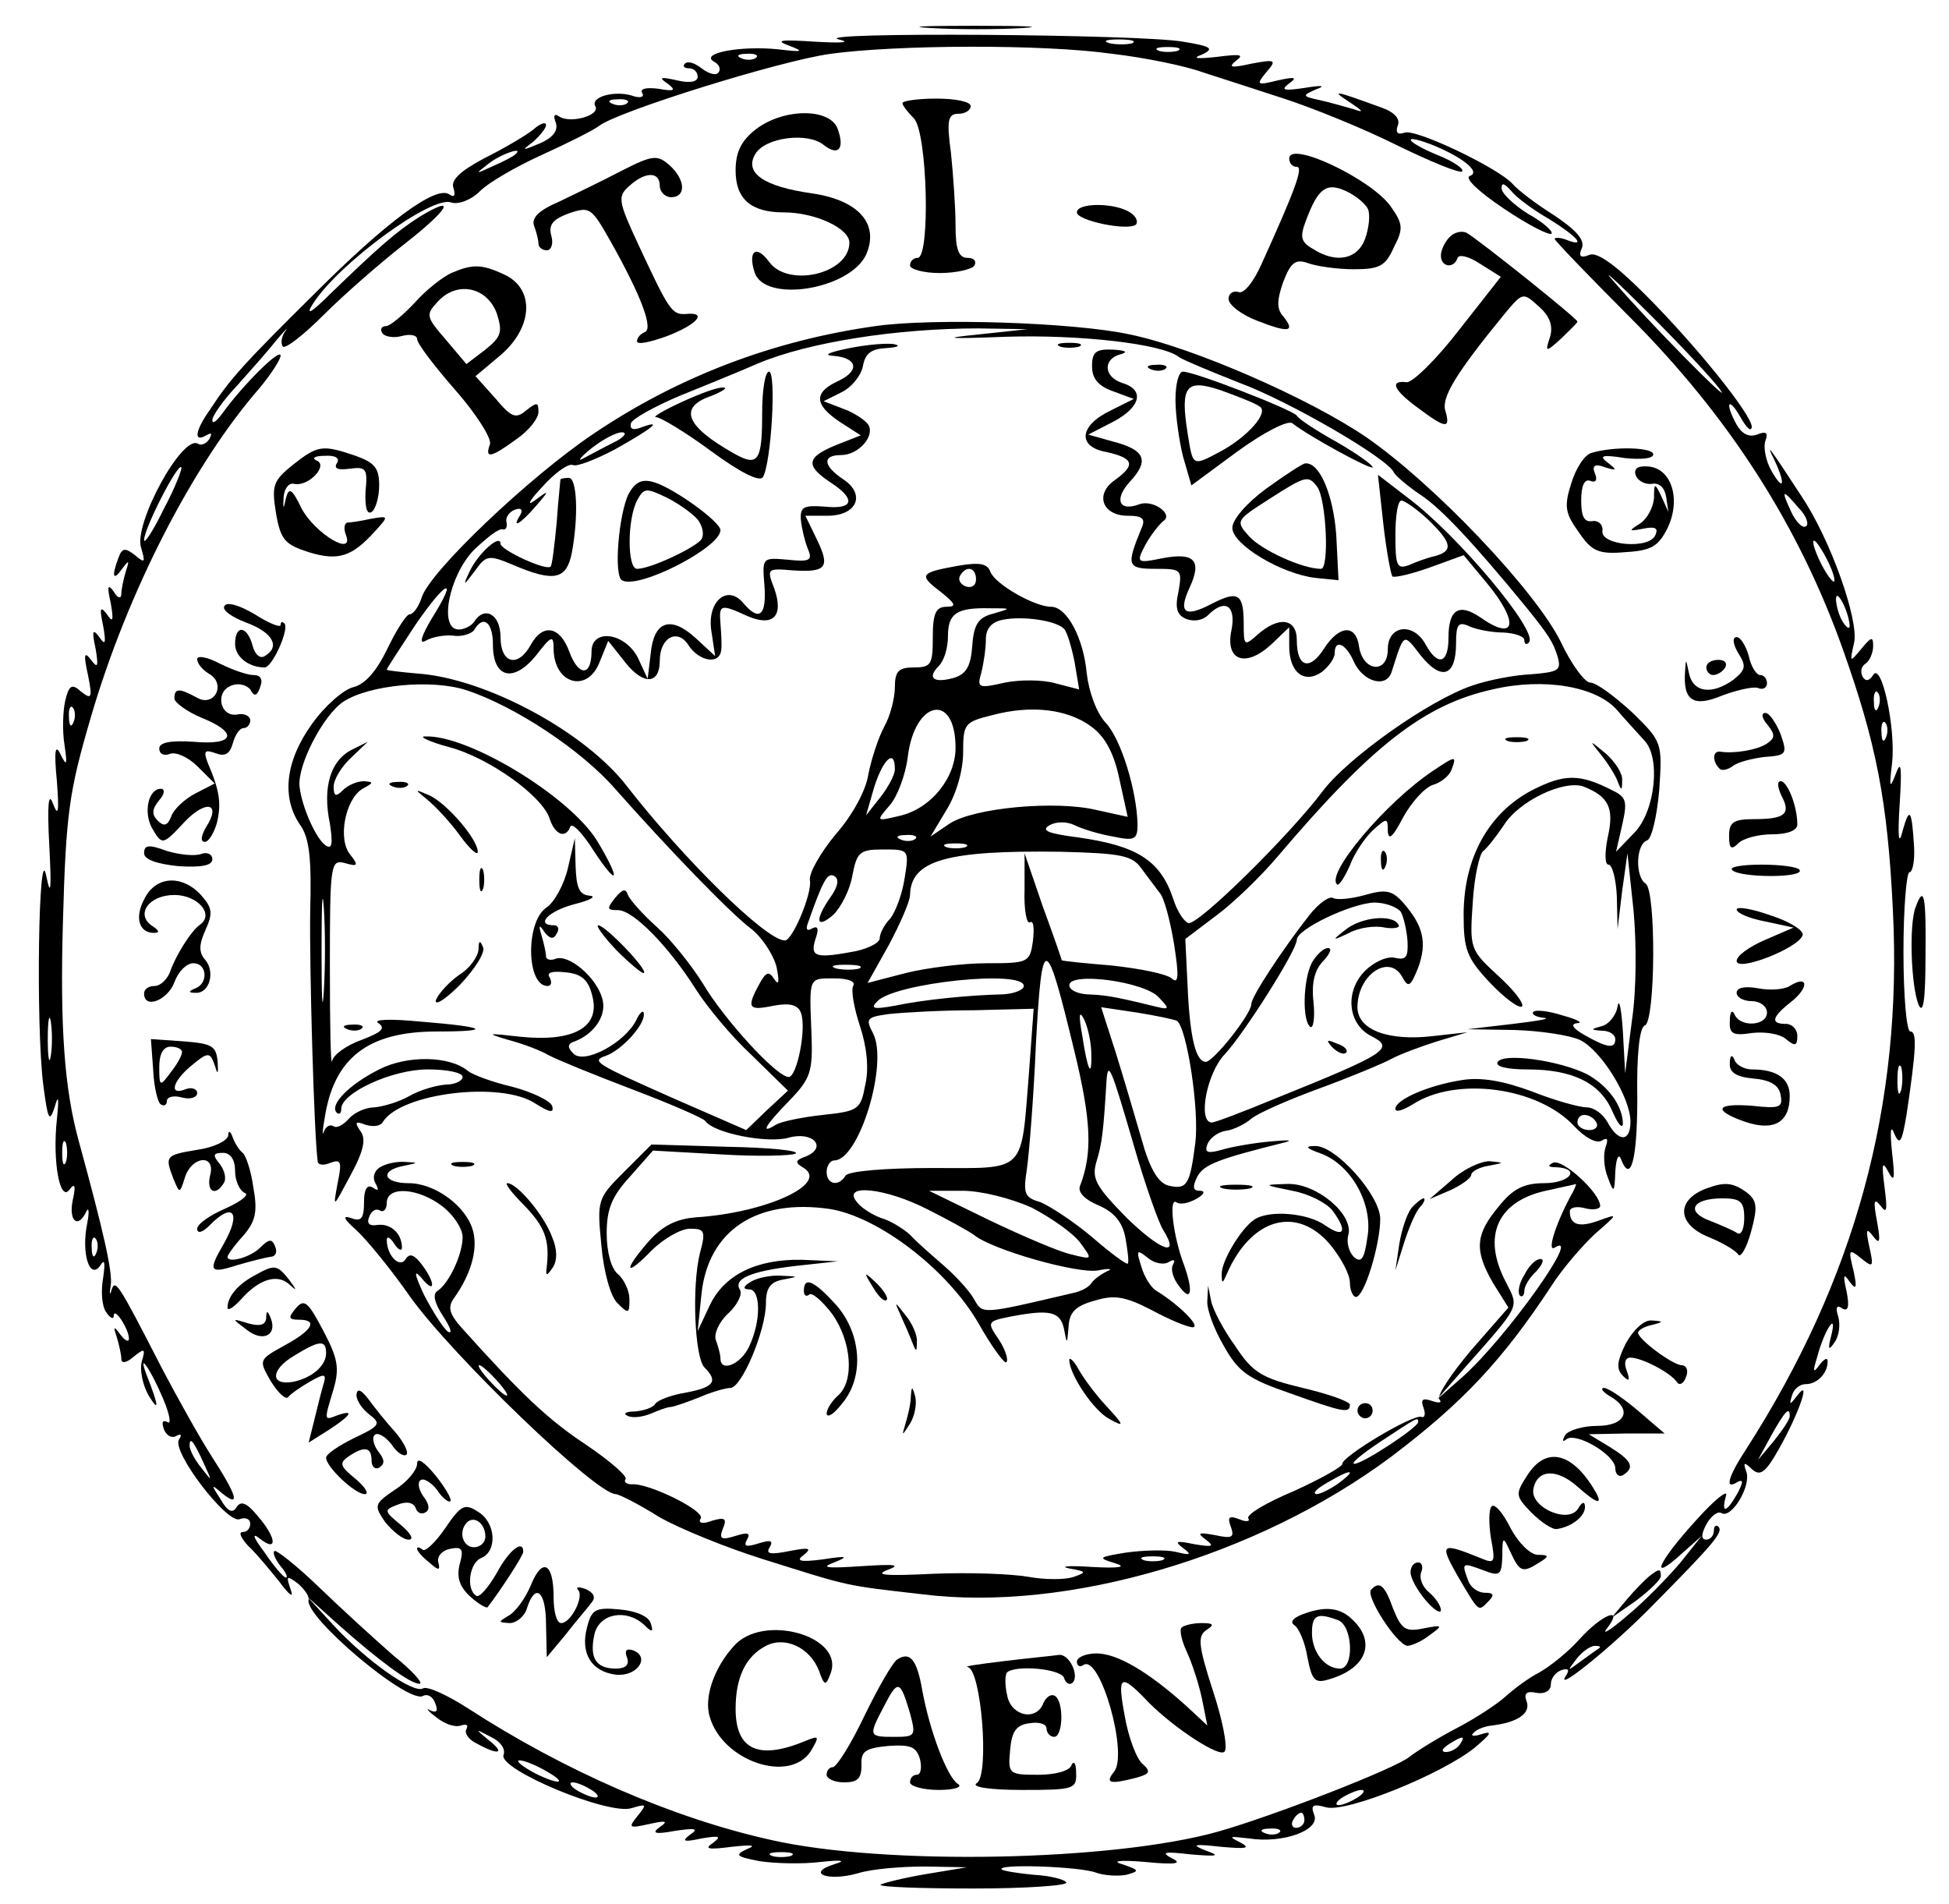 <?xml version="1.0" standalone="no"?>
<!DOCTYPE svg PUBLIC "-//W3C//DTD SVG 20010904//EN"
 "http://www.w3.org/TR/2001/REC-SVG-20010904/DTD/svg10.dtd">
<svg version="1.0" xmlns="http://www.w3.org/2000/svg"
 width="257pt" height="251pt" viewBox="0 0 257 251"
 preserveAspectRatio="xMidYMid meet">

<g transform="translate(0,251) scale(0.1,-0.1)"
fill="#000000" stroke="none">
<path d="M1228 2473 c34 -2 88 -2 120 0 31 2 3 3 -63 3 -66 0 -92 -1 -57 -3z"/>
<path d="M1106 2458 c17 -4 5 -5 -31 -3 -45 3 -54 2 -35 -5 21 -8 19 -9 -14
-5 -49 5 -103 -5 -85 -16 8 -4 10 -11 6 -15 -3 -4 -13 -1 -22 6 -9 7 -18 10
-22 6 -3 -3 -1 -6 5 -6 7 0 12 -5 12 -11 0 -7 -10 -9 -27 -5 -22 5 -25 4 -13
-4 12 -9 10 -11 -12 -7 -16 2 -25 0 -21 -6 3 -5 -3 -7 -14 -3 -23 7 -55 -2
-48 -14 7 -12 -32 -23 -47 -14 -7 5 -9 2 -5 -8 3 -10 -3 -19 -21 -27 -24 -10
-25 -10 -9 2 9 8 17 18 17 22 0 5 -8 2 -17 -6 -10 -8 -39 -25 -65 -38 -32 -17
-44 -29 -40 -39 3 -10 1 -13 -6 -8 -18 11 -82 -36 -177 -131 -94 -93 -112
-113 -138 -153 -20 -28 -22 -44 -5 -34 7 4 8 3 4 -5 -4 -6 -11 -9 -15 -6 -21
12 -85 -106 -75 -137 6 -20 5 -21 -8 -10 -13 10 -17 10 -22 -4 -9 -24 -7 -31
5 -14 9 12 10 12 5 -3 -3 -10 -6 -24 -6 -30 0 -7 -5 -6 -10 3 -8 11 -9 7 -4
-15 4 -23 3 -27 -5 -15 -9 12 -10 8 -5 -15 4 -23 3 -27 -5 -15 -9 12 -10 8 -5
-15 4 -24 3 -27 -6 -15 -9 12 -10 7 -4 -20 6 -30 5 -33 -9 -22 -12 11 -16 9
-21 -12 -3 -13 -4 -39 -1 -58 4 -27 3 -29 -5 -13 -7 15 -9 6 -5 -35 3 -40 2
-48 -5 -30 -6 17 -8 0 -5 -55 3 -58 2 -69 -4 -40 -10 52 -14 -195 -4 -275 6
-46 8 -51 15 -30 5 18 6 13 3 -16 -6 -55 4 -111 17 -92 7 9 8 4 4 -14 -6 -28
7 -39 18 -15 3 6 4 -1 1 -16 -8 -39 3 -75 17 -56 6 10 7 5 4 -16 -3 -16 -2
-37 4 -45 5 -8 10 -10 10 -5 0 13 20 -17 20 -30 0 -5 -5 -3 -11 5 -9 12 -10
12 -5 -3 3 -10 6 -23 6 -29 0 -6 7 -5 16 3 15 12 16 11 11 -6 -3 -11 1 -31 9
-45 14 -23 14 -15 -3 28 -12 32 6 6 22 -32 9 -21 11 -35 6 -31 -7 3 -8 0 -5
-9 3 -9 11 -13 17 -9 6 3 7 1 3 -5 -10 -16 64 -112 80 -105 8 3 14 0 14 -6 0
-6 -4 -11 -10 -11 -6 0 -2 -8 7 -18 10 -9 28 -31 41 -47 14 -19 20 -23 15 -10
-6 18 -5 18 10 7 9 -8 15 -17 14 -21 -7 -22 132 -139 151 -127 6 3 13 -1 16
-10 4 -10 2 -13 -7 -9 -6 4 -3 -1 8 -9 11 -9 25 -14 33 -11 7 2 10 1 7 -5 -3
-5 3 -14 14 -19 29 -16 38 -13 15 5 -18 15 -18 15 3 4 13 -6 20 -16 17 -24 -7
-19 139 -80 169 -70 20 6 20 5 8 -10 -13 -16 -12 -17 15 -11 22 5 26 4 14 -4
-11 -8 -7 -10 20 -5 27 4 32 3 20 -5 -12 -9 -8 -10 15 -5 24 4 27 3 15 -6 -12
-8 -6 -9 25 -5 27 3 33 2 20 -3 -17 -8 -14 -10 17 -16 20 -3 56 -4 80 -1 28 3
35 2 18 -3 -38 -12 -8 -23 31 -12 19 6 59 9 89 9 l55 -1 -54 -9 c-30 -5 -57
-12 -60 -14 -2 -3 53 -5 123 -5 70 0 125 4 122 8 -2 4 -22 9 -42 10 -21 2 -40
5 -43 7 -8 8 103 4 124 -4 11 -4 29 -5 40 -3 18 5 18 6 -5 14 -15 4 -4 6 30 3
41 -4 50 -2 35 5 -15 8 -9 9 25 5 36 -3 40 -2 20 5 -20 8 -16 9 20 5 34 -3 40
-2 25 6 -16 8 -14 8 12 5 45 -7 94 11 86 31 -5 13 -2 15 16 10 27 -7 153 44
196 79 20 17 24 22 10 18 -11 -4 -17 -3 -12 1 4 5 15 9 25 10 33 4 51 16 45
32 -4 10 0 14 13 11 11 -2 19 3 19 11 0 8 6 16 14 19 10 3 11 0 5 -9 -12 -20
64 42 114 93 81 82 95 98 88 105 -3 3 -6 1 -6 -5 0 -7 -5 -12 -10 -12 -7 0 -7
7 0 20 6 11 15 18 20 15 13 -8 39 35 33 54 -5 13 -3 14 7 4 11 -10 18 -5 36
27 26 46 43 95 24 70 -10 -13 -11 -13 -7 0 2 8 10 15 18 15 15 0 29 14 29 30
0 6 -5 3 -11 -5 -8 -11 -9 -9 -3 10 9 35 27 63 19 30 -5 -19 -4 -22 4 -10 6 8
8 23 5 34 -4 12 -2 16 5 11 8 -5 10 2 6 22 -5 22 -4 25 4 13 9 -12 10 -8 5 15
-7 28 -6 29 10 16 16 -13 17 -12 11 15 -5 23 -4 26 5 14 9 -12 10 -7 5 20 -5
27 -4 31 5 20 8 -11 9 -6 5 25 -4 31 -3 35 5 20 8 -15 9 -10 5 25 -3 29 -2 38
3 25 7 -16 10 -11 16 25 13 87 14 110 5 110 -5 0 -9 47 -9 105 0 58 4 105 8
105 4 0 7 15 6 33 -3 50 -6 54 -15 22 -5 -21 -7 -11 -4 35 3 48 2 59 -5 40 -8
-21 -9 -19 -5 14 5 46 -14 134 -25 116 -5 -8 -10 -9 -14 -2 -3 6 -2 13 4 17 5
3 10 14 10 23 0 13 -2 13 -16 -4 -15 -18 -15 -18 -9 9 6 30 -31 135 -69 192
-45 69 -48 72 -36 48 15 -32 12 -42 -4 -14 -8 14 -11 32 -8 40 4 10 1 13 -11
8 -11 -4 -20 1 -27 13 -16 29 -11 38 5 10 8 -14 14 -20 15 -13 0 16 -73 107
-141 175 -39 39 -63 56 -73 52 -12 -5 -15 -2 -10 9 4 11 -8 24 -38 44 -24 15
-47 33 -53 40 -18 21 -129 74 -143 68 -9 -3 -12 0 -9 9 4 9 -4 18 -21 24 -63
23 -68 24 -42 7 18 -12 19 -14 5 -9 -11 3 -31 9 -45 12 -23 5 -23 6 -5 14 14
5 9 6 -15 2 -27 -4 -32 -3 -20 6 11 8 8 9 -15 4 -28 -7 -29 -6 -15 11 14 16
12 17 -20 11 -27 -6 -31 -5 -20 4 11 8 6 9 -25 5 -27 -3 -34 -2 -20 3 17 8 12
11 -25 17 -56 10 -495 13 -454 3z m387 -5 c-7 -2 -21 -2 -30 0 -10 3 -4 5 12
5 17 0 24 -2 18 -5z m-26 -14 c43 -5 96 -16 118 -24 22 -7 71 -23 108 -35 37
-12 104 -39 148 -61 45 -22 84 -38 87 -35 3 3 -11 13 -31 21 -42 17 -51 30
-11 15 41 -16 68 -37 52 -42 -7 -3 12 -21 45 -43 31 -21 60 -36 63 -33 2 3
-11 15 -31 26 -19 12 -35 27 -35 34 0 8 4 6 13 -4 6 -8 29 -25 50 -37 37 -23
50 -38 22 -27 -8 3 -15 3 -15 1 0 -2 44 -48 98 -102 132 -132 224 -276 282
-439 44 -124 59 -199 66 -344 13 -257 -50 -487 -193 -710 -25 -38 -29 -55 -12
-44 8 4 8 0 0 -15 -14 -25 -22 -28 -15 -3 3 9 -15 -5 -40 -33 -50 -55 -62 -83
-19 -44 l27 24 -28 -35 c-16 -19 -47 -51 -70 -70 -22 -19 -35 -27 -27 -17 23
30 -6 19 -36 -14 -15 -17 -39 -36 -53 -44 -14 -7 -34 -22 -45 -32 -11 -10 -40
-29 -65 -42 -25 -13 -52 -30 -61 -37 -17 -15 -179 -78 -253 -99 -139 -39 -439
-45 -589 -11 -131 29 -274 92 -399 173 -28 18 -54 30 -60 27 -12 -8 -75 36
-119 84 l-34 37 40 -36 c55 -49 96 -79 108 -79 6 0 -9 17 -34 37 -24 21 -68
61 -98 90 -30 29 -57 50 -59 48 -3 -2 1 -11 8 -20 7 -8 10 -15 7 -15 -3 0 -16
15 -28 33 -16 21 -17 27 -6 18 23 -18 22 1 -3 30 -14 17 -22 21 -28 12 -5 -9
-12 -6 -21 10 -13 20 -13 21 2 8 25 -20 19 -2 -14 49 -16 25 -45 77 -65 115
-59 115 -62 119 -67 104 -2 -8 -3 -5 -1 6 3 17 -10 73 -42 190 -19 69 -25 149
-21 290 4 143 8 171 37 270 48 164 134 332 222 433 15 18 28 38 28 43 0 11
-50 -39 -76 -75 -8 -11 -14 -16 -14 -10 0 6 15 27 33 46 17 19 41 46 52 60 11
13 16 18 11 11 -5 -7 -6 -16 -3 -20 4 -3 28 16 54 42 26 26 74 68 106 93 59
46 71 67 20 36 -30 -19 -55 -41 -117 -101 -26 -26 -34 -30 -23 -13 34 53 157
143 182 133 9 -3 26 3 38 15 12 12 49 33 82 48 33 15 67 32 75 38 24 19 239
86 305 95 87 12 281 13 372 0z m86 4 c-7 -2 -19 -2 -25 0 -7 3 -2 5 12 5 14 0
19 -2 13 -5z m-556 -9 c-3 -3 -12 -4 -19 -1 -8 3 -5 6 6 6 11 1 17 -2 13 -5z
m-170 -60 c-3 -3 -12 -4 -19 -1 -8 3 -5 6 6 6 11 1 17 -2 13 -5z m-148 -68
c-2 -2 -15 -9 -29 -15 -24 -11 -24 -11 -6 3 16 13 49 24 35 12z m1590 -311
c16 -22 -95 90 -142 145 -17 19 5 -1 49 -45 44 -44 86 -89 93 -100z m-2053
-156 c-14 -29 -26 -47 -26 -41 0 15 44 101 49 96 2 -1 -8 -27 -23 -55z m2156
1 c10 -10 14 -22 9 -24 -4 -3 -13 6 -19 19 -14 30 -12 31 10 5z m47 -95 c0 -5
-6 1 -14 15 -8 14 -14 30 -14 35 0 6 6 -1 14 -15 8 -14 14 -29 14 -35z m20
-60 c0 -5 -4 -3 -9 5 -5 8 -9 22 -9 30 0 16 17 -16 18 -35z m38 -107 c-3 -8
-6 -5 -6 6 -1 11 2 17 5 13 3 -3 4 -12 1 -19z m-2380 -20 c-3 -8 -6 -5 -6 6
-1 11 2 17 5 13 3 -3 4 -12 1 -19z m2390 -20 c-3 -8 -6 -5 -6 6 -1 11 2 17 5
13 3 -3 4 -12 1 -19z m-2420 -420 c-2 -13 -4 -3 -4 22 0 25 2 35 4 23 2 -13 2
-33 0 -45z m2440 -45 c-3 -10 -5 -4 -5 12 0 17 2 24 5 18 2 -7 2 -21 0 -30z
m-2420 -95 c-3 -7 -5 -2 -5 12 0 14 2 19 5 13 2 -7 2 -19 0 -25z m40 -120 c-3
-8 -6 -5 -6 6 -1 11 2 17 5 13 3 -3 4 -12 1 -19z m2233 -215 c0 -5 -10 -19
-21 -33 l-21 -25 18 33 c18 32 24 38 24 25z m-2091 -63 c11 -24 11 -24 -3 -6
-9 11 -16 24 -16 30 0 12 5 7 19 -24z m1840 -243 c-2 -1 -13 -9 -24 -17 -19
-14 -19 -14 -6 3 7 9 18 17 24 17 6 0 8 -1 6 -3z m-184 -127 c-3 -5 -12 -10
-18 -10 -7 0 -6 4 3 10 19 12 23 12 15 0z m-1205 -35 c14 -8 21 -14 15 -14 -5
0 -21 6 -35 14 -14 8 -20 14 -15 14 6 0 21 -6 35 -14z m60 -25 c8 -5 11 -10 5
-10 -5 0 -17 5 -25 10 -8 5 -10 10 -5 10 6 0 17 -5 25 -10z m1010 -10 c-8 -5
-19 -10 -25 -10 -5 0 -3 5 5 10 8 5 20 10 25 10 6 0 3 -5 -5 -10z m-70 -30 c0
-5 -5 -10 -11 -10 -5 0 -7 5 -4 10 3 6 8 10 11 10 2 0 4 -4 4 -10z m-33 -16
c-3 -3 -12 -4 -19 -1 -8 3 -5 6 6 6 11 1 17 -2 13 -5z m-644 -31 c-7 -2 -19
-2 -25 0 -7 3 -2 5 12 5 14 0 19 -2 13 -5z"/>
<path d="M1190 2374 c0 -3 7 -12 15 -20 18 -18 22 -184 5 -184 -5 0 -10 -4
-10 -10 0 -5 18 -10 39 -10 22 0 43 5 46 10 3 6 -1 10 -9 10 -12 0 -16 11 -16
43 0 23 -3 66 -6 95 -6 44 -4 52 10 52 9 0 16 5 16 10 0 6 -20 10 -45 10 -25
0 -45 -3 -45 -6z"/>
<path d="M996 2339 c-19 -15 -26 -30 -26 -54 0 -37 20 -55 63 -55 42 0 87 -21
87 -40 0 -41 -81 -60 -106 -25 -17 23 -28 14 -19 -14 13 -41 125 -23 147 23
18 41 -10 72 -71 81 -64 9 -90 27 -75 52 13 22 69 29 90 12 19 -15 28 -6 19
20 -9 29 -72 29 -109 0z"/>
<path d="M820 2285 c-25 -13 -62 -31 -83 -41 -26 -11 -36 -21 -33 -31 3 -8 6
-19 6 -24 0 -5 5 -9 11 -9 6 0 9 9 6 19 -4 15 2 22 24 30 27 9 29 7 54 -37 41
-73 57 -116 45 -120 -5 -2 -10 -7 -10 -12 0 -5 18 -1 40 7 41 16 53 32 24 29
-18 -1 -22 5 -62 91 -27 58 -28 64 -12 78 21 19 40 19 40 0 0 -8 7 -15 15 -15
20 0 19 23 -2 42 -16 14 -22 14 -63 -7z"/>
<path d="M1700 2301 c0 -6 4 -11 10 -11 9 0 -2 -30 -46 -127 -11 -25 -24 -41
-31 -38 -7 2 -13 -2 -13 -9 0 -8 17 -21 38 -29 41 -16 51 -15 34 6 -9 10 -8
22 0 45 10 26 16 31 33 25 11 -4 38 -8 60 -8 34 0 42 4 53 29 13 25 12 31 -5
55 -27 36 -133 86 -133 62z m104 -67 c3 -8 1 -25 -4 -39 -10 -27 -38 -33 -69
-13 -16 9 -17 16 -9 37 16 43 27 51 53 39 13 -6 26 -17 29 -24z"/>
<path d="M1420 2230 c0 -11 68 -25 78 -16 3 4 0 11 -8 16 -20 13 -70 13 -70 0z"/>
<path d="M1912 2198 c-7 -7 -12 -18 -12 -25 0 -15 17 -18 22 -3 2 5 15 2 30
-8 l27 -17 -55 -70 c-30 -39 -61 -69 -69 -69 -23 3 -18 -10 15 -34 36 -27 43
-28 36 -4 -6 18 15 51 77 127 25 30 25 30 46 11 15 -13 19 -26 15 -40 -7 -21
-6 -21 15 -2 11 11 21 20 21 22 0 4 -129 107 -146 117 -6 3 -16 1 -22 -5z"/>
<path d="M595 2150 c-11 -5 -33 -22 -48 -39 -16 -17 -33 -31 -38 -31 -6 0 -8
-4 -5 -9 3 -5 15 -7 26 -4 11 3 20 1 20 -4 0 -6 23 -36 51 -68 28 -32 48 -64
45 -71 -7 -19 1 -18 35 7 16 11 29 27 29 36 0 13 -2 13 -16 2 -14 -12 -20 -9
-41 16 l-26 29 31 26 c45 37 48 89 7 108 -30 14 -42 14 -70 2z m60 -53 c8 -25
6 -31 -15 -48 l-25 -19 -27 32 c-26 30 -27 33 -11 50 25 28 65 20 78 -15z"/>
<path d="M1154 2080 c-135 -19 -261 -67 -373 -143 -83 -56 -215 -181 -225
-215 -4 -12 -11 -22 -16 -22 -4 0 -17 -20 -29 -45 -14 -29 -29 -47 -45 -51
-13 -3 -38 -25 -55 -49 -35 -49 -40 -97 -15 -133 12 -17 15 -44 13 -115 -1
-73 5 -293 10 -329 1 -4 8 -5 17 -1 14 5 15 1 9 -28 -6 -33 -6 -32 17 11 18
33 21 49 13 59 -8 12 -6 13 7 8 10 -3 20 -2 23 4 24 38 156 54 201 24 19 -12
25 -13 22 -3 -3 7 -26 18 -52 25 -26 6 -53 16 -59 21 -24 20 -80 21 -117 2
-40 -20 -66 -47 -56 -57 3 -3 6 -1 6 5 0 21 67 52 114 52 25 0 46 -4 46 -10 0
-5 -10 -10 -22 -10 -13 -1 -34 -7 -48 -15 -14 -8 -35 -14 -46 -15 -12 0 -27
-7 -34 -15 -7 -8 -16 -13 -20 -10 -5 3 -10 0 -13 -7 -2 -7 -2 1 1 17 12 80 57
115 148 115 75 0 66 6 -21 13 -41 4 -64 3 -56 -2 10 -7 4 -12 -22 -22 -20 -7
-38 -20 -39 -28 -2 -8 -3 48 -3 125 0 136 1 141 20 136 17 -5 18 -3 7 11 -17
20 -7 73 16 87 15 8 15 9 2 10 -9 0 -21 -5 -28 -12 -9 -9 -12 -8 -12 5 0 9 10
26 23 38 l22 21 -22 -11 c-27 -14 -38 -49 -28 -97 4 -26 3 -34 -5 -29 -13 8
-32 51 -35 78 -3 28 31 94 58 112 34 22 116 30 162 15 64 -21 152 -79 197
-131 70 -79 151 -163 179 -184 14 -11 29 -34 33 -50 4 -20 3 -25 -3 -16 -7 11
-11 10 -20 -7 -17 -31 -14 -35 19 -28 22 4 32 1 36 -9 8 -20 -5 -85 -16 -85
-16 0 -86 77 -113 123 -15 24 -42 58 -60 74 -19 17 -36 36 -39 43 -3 9 -7 8
-17 -4 -11 -14 -11 -16 4 -16 20 0 67 -48 103 -105 14 -22 46 -61 73 -86 l48
-47 -28 -26 -27 -26 -94 41 c-106 47 -111 50 -91 57 20 7 51 40 50 55 0 6 -5
3 -10 -8 -15 -30 -69 -59 -83 -44 -8 8 -8 13 2 16 26 10 43 35 36 57 -8 28
-44 58 -61 52 -7 -3 -13 -1 -13 3 0 5 -3 18 -6 28 -4 13 -3 15 4 4 7 -9 12
-10 16 -2 4 6 2 11 -3 11 -26 0 -8 19 27 28 20 5 29 10 20 11 -14 1 -18 10
-19 39 l-1 37 -9 -39 c-5 -22 -18 -46 -29 -53 -27 -19 -26 -103 2 -103 5 0 6
5 3 11 -5 7 3 9 21 7 21 -2 30 -10 35 -31 11 -41 -24 -61 -94 -54 -45 5 -47 5
-17 -4 19 -5 43 -14 53 -20 11 -6 60 -26 110 -45 50 -19 94 -38 97 -42 11 -16
82 -30 110 -22 32 9 52 -13 22 -25 -14 -5 -14 -8 -2 -15 33 -21 -50 -59 -142
-65 -26 -2 -44 -11 -62 -31 -35 -40 -32 -49 3 -13 16 16 39 29 51 29 19 0 21
-3 13 -32 -11 -44 -7 -138 6 -151 18 -18 13 -26 -24 -33 -19 -3 -38 -10 -41
-15 -3 -5 -15 -9 -27 -10 -12 0 -16 -3 -9 -6 7 -3 20 -1 30 3 9 4 22 9 27 9 6
1 23 7 38 13 16 7 34 12 40 12 15 0 47 76 47 112 0 20 6 28 23 31 21 4 20 4
-3 5 -14 1 -32 -3 -40 -8 -10 -6 -11 -10 -2 -10 15 0 16 -41 0 -75 -11 -24
-38 -35 -38 -16 0 5 -3 16 -6 24 -3 8 4 24 16 35 12 11 19 25 16 31 -10 15 14
25 74 32 l55 6 -48 2 c-60 1 -103 -20 -122 -62 l-15 -32 5 49 c9 84 73 126
169 112 64 -10 156 -80 197 -152 17 -30 34 -53 36 -50 3 3 -1 16 -10 30 -16
23 -15 24 15 30 52 10 66 7 71 -16 4 -21 4 -21 6 2 1 20 9 28 34 35 26 8 40 6
75 -12 24 -13 48 -23 55 -23 11 1 -20 31 -48 48 -7 4 -16 18 -20 32 -7 22 -6
23 8 12 9 -8 22 -10 28 -6 7 4 9 3 6 -3 -4 -6 0 -19 8 -29 16 -22 19 -7 6 29
-14 37 -20 88 -10 82 5 -4 17 -1 26 4 11 6 13 11 5 11 -9 0 -10 5 -3 19 9 16
28 23 116 45 11 3 2 3 -20 1 -22 -2 -51 -7 -64 -11 -18 -5 -23 -4 -19 7 3 8
13 16 24 18 10 1 26 9 34 16 8 7 49 25 90 40 41 15 84 33 95 39 11 6 38 16 60
23 l40 12 -45 -5 c-59 -7 -100 8 -100 38 0 43 42 71 59 40 8 -15 11 -13 21 12
12 33 7 55 -19 85 -15 17 -23 19 -51 11 -18 -5 -37 -7 -42 -4 -5 3 -19 -7 -31
-22 -36 -46 -77 -108 -77 -118 0 -13 -50 -76 -60 -76 -13 0 -21 31 -24 100
l-3 62 41 31 c23 17 59 52 81 78 124 146 193 200 283 220 68 16 138 4 165 -28
12 -14 28 -31 35 -39 22 -22 15 -92 -12 -121 l-25 -26 8 35 c7 31 6 37 -13 46
-43 22 -63 22 -106 0 -57 -30 -90 -89 -90 -164 0 -46 4 -57 35 -90 19 -20 38
-34 42 -31 3 4 -11 22 -32 41 -37 34 -37 36 -33 96 2 34 9 65 14 68 5 4 17 19
27 34 20 32 79 60 105 51 33 -13 41 -28 32 -67 -4 -20 -4 -36 1 -36 5 0 10
-19 11 -42 l1 -43 6 50 7 50 8 -75 c4 -43 4 -105 -2 -145 l-9 -70 -3 55 c-2
30 -5 45 -7 33 -2 -12 -12 -24 -21 -26 -15 -4 -15 -5 1 -6 9 0 17 -5 17 -11 0
-13 -10 -12 -40 5 -16 9 -20 15 -10 16 8 0 0 5 -19 10 -18 6 -36 8 -39 5 -3
-3 3 -7 14 -8 10 -1 -8 -4 -41 -8 l-60 -7 62 -1 c34 -1 73 -7 86 -13 28 -13
67 -76 67 -108 0 -27 -16 -27 -30 -1 -6 11 -18 20 -28 20 -9 0 -42 9 -72 21
-38 14 -67 19 -92 15 -45 -7 -88 -26 -88 -38 0 -5 10 -2 23 6 57 37 165 23
213 -29 14 -15 29 -23 36 -19 8 5 9 2 5 -9 -3 -9 -2 -27 3 -39 8 -22 9 -21 10
7 1 17 4 24 7 18 13 -35 22 -4 22 79 -1 58 3 94 10 96 14 5 15 178 1 187 -14
9 -13 52 2 57 6 2 13 32 16 67 4 62 4 63 -36 102 -23 21 -47 39 -55 39 -7 0
-25 24 -39 54 -34 68 -167 208 -257 270 -75 51 -228 118 -311 135 -73 16 -260
22 -336 11z m136 -11 c-50 -5 -42 -6 37 -3 95 3 206 -9 228 -27 6 -4 42 -19
80 -34 65 -24 196 -100 203 -118 2 -4 18 -18 36 -30 27 -18 69 -63 138 -147
29 -36 36 -46 42 -66 5 -18 1 -20 -35 -23 -23 -1 -58 -8 -78 -15 -58 -20 -163
-95 -196 -138 -44 -59 -166 -179 -178 -175 -6 2 -15 16 -20 32 -17 51 -48 70
-126 81 -39 5 -49 9 -37 16 9 5 23 5 33 0 10 -5 33 -12 51 -15 28 -6 32 -4 32
16 -1 45 -22 113 -42 134 -12 13 -22 40 -25 65 -4 46 -26 88 -47 88 -22 0 -74
30 -80 46 -4 11 -14 13 -43 8 -50 -9 -52 -12 -23 -34 20 -16 22 -20 8 -20 -14
0 -18 -9 -18 -40 0 -36 -2 -40 -25 -40 -20 0 -25 -5 -25 -26 0 -14 -6 -38 -14
-52 -8 -15 -17 -43 -21 -63 -3 -21 -21 -54 -43 -79 -20 -24 -36 -52 -34 -61 3
-17 -23 -79 -33 -79 -25 0 -134 108 -208 203 -55 72 -187 143 -277 149 -22 2
-40 4 -40 5 0 2 17 27 37 58 41 60 59 68 22 9 -13 -22 -17 -34 -8 -29 8 5 24
8 36 7 11 -2 24 2 28 7 12 21 25 11 25 -19 0 -44 27 -51 57 -14 20 26 23 27
23 9 0 -47 45 -60 61 -17 l11 27 23 -29 c24 -30 45 -28 45 3 0 31 24 43 38 20
14 -21 41 -26 43 -6 1 6 0 22 -1 35 -2 25 0 26 35 10 34 -15 49 -1 36 36 -10
26 -10 27 24 24 45 -3 50 4 32 41 l-15 31 29 0 c39 0 51 28 21 48 -27 18 -28
32 -3 32 23 0 45 25 36 40 -4 6 -19 16 -33 21 l-26 10 24 12 c14 7 26 23 28
35 3 16 11 22 30 23 15 1 20 3 12 5 -8 2 -35 0 -60 -5 -25 -5 -35 -9 -23 -10
33 -2 38 -19 9 -33 -33 -15 -33 -31 1 -54 l28 -18 -33 -13 c-39 -16 -40 -27
-7 -49 34 -22 31 -36 -7 -32 -28 2 -33 0 -32 -17 1 -11 5 -28 9 -38 7 -16 3
-18 -26 -15 -34 3 -34 3 -31 -34 3 -40 -7 -48 -28 -23 -21 25 -48 2 -42 -37
l5 -33 -26 24 c-33 30 -55 22 -59 -21 l-4 -33 -13 28 c-17 33 -61 39 -61 8 0
-33 -17 -33 -29 -1 -12 34 -35 39 -51 10 -17 -31 -40 -25 -40 10 0 30 -21 42
-35 20 -3 -5 -13 -10 -20 -10 -27 0 -13 71 20 105 17 16 33 29 38 27 4 -1 6 3
5 9 -2 6 3 14 11 17 8 3 11 0 7 -7 -12 -19 0 -12 20 11 19 22 19 23 -1 8 -11
-8 -7 0 10 18 16 18 34 31 40 29 5 -3 30 7 55 20 50 28 65 40 37 30 -12 -5
-17 -3 -15 5 2 6 31 22 64 36 32 13 79 32 104 43 67 28 183 46 290 46 l65 -1
-65 -7z m-482 -143 c-16 -8 -34 -18 -40 -21 -7 -4 -2 3 12 14 14 11 32 21 40
21 8 0 3 -7 -12 -14z m479 -180 c0 -8 -6 -12 -14 -9 -7 3 -10 9 -7 14 8 14 21
11 21 -5z m23 -45 c-20 -5 -26 -14 -28 -43 -2 -27 -8 -37 -25 -42 -26 -7 -35
0 -19 16 7 7 12 24 12 39 0 30 11 38 55 37 29 0 29 0 5 -7z m93 -20 c4 -4 10
-24 14 -44 l6 -36 -31 8 c-17 5 -47 5 -67 1 -35 -8 -37 -7 -31 13 3 12 6 32 6
44 0 14 7 23 23 26 26 5 69 -1 80 -12z m-143 -157 c0 -40 -33 -81 -75 -90 -30
-7 -30 -7 -12 14 10 11 21 40 24 64 9 75 63 86 63 12z m179 28 c18 -13 30 -35
37 -69 l11 -50 -41 9 c-54 13 -162 3 -194 -18 l-25 -17 21 35 c13 21 22 52 22
76 0 38 2 40 38 49 52 14 100 8 131 -15z m-259 -56 c0 -8 -9 -24 -19 -37 l-19
-24 11 38 c12 37 27 50 27 23z m27 -92 c-3 -3 -12 -4 -19 -1 -8 3 -5 6 6 6 11
1 17 -2 13 -5z m66 -11 c-7 -2 -19 -2 -25 0 -7 3 -2 5 12 5 14 0 19 -2 13 -5z
m-80 -40 c-3 -21 -12 -45 -19 -54 -8 -8 -14 -20 -14 -26 0 -6 -14 -13 -31 -17
-53 -10 -61 -8 -54 15 5 14 4 19 -4 15 -6 -4 -9 -2 -6 6 20 57 26 68 35 63 7
-4 5 -14 -5 -28 -21 -30 -19 -43 4 -23 10 10 22 33 25 52 6 31 10 34 41 34 33
0 34 0 28 -37z m312 12 c8 -11 19 -25 24 -32 6 -6 14 -37 19 -67 7 -44 6 -54
-3 -46 -7 6 -42 13 -79 17 -36 3 -66 6 -66 7 0 1 -11 33 -25 71 l-24 70 0 -48
c-1 -27 3 -46 7 -43 5 3 6 -8 4 -25 -4 -28 -6 -29 -61 -29 -31 0 -79 -6 -107
-13 l-50 -13 28 50 c15 28 28 58 28 66 1 46 49 59 198 57 81 -2 95 -5 107 -22z
m-1078 -162 c-2 -32 -3 -8 -3 52 0 61 1 87 3 58 2 -29 2 -78 0 -110z m1420
105 c4 -7 8 -25 9 -39 1 -21 -2 -25 -16 -22 -10 3 -28 -5 -40 -17 -27 -27 -23
-70 8 -86 32 -16 21 -23 -128 -83 -41 -17 -78 -31 -82 -31 -19 0 -7 65 17 90
26 28 95 137 95 151 0 14 72 48 102 49 15 0 30 -6 35 -12z m-431 -181 c23 -94
25 -137 8 -181 -3 -8 7 -18 24 -25 21 -9 32 -22 36 -43 3 -17 5 -33 3 -34 -1
-2 -23 14 -47 35 -25 21 -56 41 -68 46 -21 6 -23 11 -18 43 3 21 9 95 12 166
8 147 13 146 50 -7z m-283 106 c-7 -2 -21 -2 -30 0 -10 3 -4 5 12 5 17 0 24
-2 18 -5z m-8 -23 c-3 -5 1 -29 9 -53 9 -27 12 -56 7 -77 -6 -33 -9 -35 -56
-40 -28 -3 -56 -9 -62 -13 -21 -13 -15 -2 18 32 28 29 31 38 29 89 -3 75 -4
72 31 72 17 0 28 -4 24 -10z m225 0 c0 -5 -12 -10 -27 -11 -45 -1 -105 -7
-143 -15 -28 -5 -33 -4 -23 6 23 24 193 42 193 20z m178 -15 c16 -17 15 -17
-13 -10 -49 12 -59 13 -82 14 -13 1 -23 6 -23 12 0 18 99 5 118 -16z m-171
-97 c-11 -137 -2 -128 -128 -128 -61 0 -110 -4 -114 -10 -9 -15 -25 -12 -25 5
0 8 5 15 10 15 33 0 72 129 51 168 -10 19 -8 21 21 25 18 2 69 5 112 5 l79 2
-6 -82z m82 23 c1 -35 -5 -22 -12 24 -5 28 -4 34 3 20 5 -11 9 -31 9 -44z
m113 43 c13 -9 30 -119 24 -162 -7 -55 -11 -61 -36 -55 -13 4 -24 22 -35 62
-9 31 -24 82 -34 114 l-19 59 47 -7 c25 -4 49 -9 53 -11z m-57 -164 c15 -52
33 -103 39 -112 23 -37 -4 -27 -49 17 -40 41 -46 51 -39 74 7 23 9 38 13 105
2 29 6 19 36 -84z m610 30 c3 -5 -1 -10 -9 -10 -9 0 -16 5 -16 10 0 6 4 10 9
10 6 0 13 -4 16 -10z m-881 -115 c26 -13 53 -28 60 -33 24 -20 138 -52 164
-47 15 3 20 2 12 -1 -8 -4 -18 -11 -21 -16 -3 -5 -14 -11 -25 -13 -119 -28
-118 -28 -129 -9 -5 10 -23 30 -39 44 -16 14 -37 32 -46 42 -10 9 -27 19 -38
22 -11 4 -26 13 -32 21 -21 25 38 19 94 -10z m136 3 c25 -13 54 -33 64 -46 17
-23 17 -23 -11 -16 -15 3 -64 24 -108 45 l-80 39 44 0 c25 0 64 -10 91 -22z"/>
<path d="M1398 2053 c6 -2 18 -2 25 0 6 3 1 5 -13 5 -14 0 -19 -2 -12 -5z"/>
<path d="M1440 2027 c0 -16 8 -26 28 -33 l27 -10 -30 -15 c-42 -20 -45 -48 -6
-55 36 -8 39 -17 11 -37 -27 -19 -16 -47 17 -47 20 0 24 -4 18 -17 -20 -49
-19 -53 19 -53 34 0 35 -1 30 -30 -5 -22 -2 -31 10 -36 10 -4 22 -2 29 5 22
22 37 13 31 -19 -9 -41 18 -51 52 -20 l24 23 0 -25 c0 -35 20 -50 43 -34 9 7
17 18 17 25 0 19 15 12 25 -11 12 -27 43 -36 50 -14 17 53 15 52 39 21 27 -33
46 -27 46 17 0 25 3 29 18 22 9 -4 29 -8 45 -8 15 -1 27 -5 27 -10 0 -5 3 -7
6 -3 14 13 -94 142 -160 191 l-39 30 7 -64 c4 -36 10 -67 12 -70 3 -2 25 3 50
12 l44 16 30 -36 c44 -53 39 -79 -8 -46 -28 19 -42 11 -42 -27 0 -34 -14 -38
-30 -9 -16 30 -50 26 -50 -6 0 -33 -33 -30 -38 4 -4 29 -26 28 -46 -3 -19 -30
-36 -25 -36 11 0 29 -24 32 -52 7 -17 -15 -18 -15 -18 14 0 40 -7 45 -42 27
-36 -19 -45 -12 -29 22 16 35 6 46 -36 38 -34 -7 -35 -6 -23 17 7 13 18 27 24
32 14 9 -14 29 -32 22 -27 -10 -33 7 -12 30 26 28 20 42 -23 53 l-32 9 33 17
c36 19 42 42 12 51 -25 8 -26 32 -2 38 10 3 6 5 -10 6 -23 1 -28 -3 -28 -22z
m443 -202 c31 -30 34 -41 10 -48 -10 -2 -26 -8 -35 -12 -16 -6 -18 -1 -18 39
0 25 3 46 8 46 4 0 20 -11 35 -25z"/>
<path d="M1518 2023 c7 -3 16 -2 19 1 4 3 -2 6 -13 5 -11 0 -14 -3 -6 -6z"/>
<path d="M1005 1966 c0 -64 -5 -72 -37 -54 -64 36 -74 61 -30 76 15 6 22 11
16 11 -7 1 -31 -8 -55 -19 -24 -11 -39 -20 -34 -20 6 0 39 -20 73 -45 38 -28
64 -41 68 -34 11 18 18 139 8 139 -5 0 -9 -24 -9 -54z"/>
<path d="M1550 1983 c0 -21 5 -55 10 -75 l11 -38 61 45 c36 26 66 41 72 37 23
-18 106 -63 106 -58 0 3 -21 18 -47 33 -27 15 -50 30 -53 35 -6 8 -135 58
-150 58 -6 0 -10 -17 -10 -37z m111 -9 c13 -8 -17 -41 -53 -60 -36 -19 -35
-19 -42 25 -10 63 -2 72 45 56 22 -8 45 -17 50 -21z"/>
<path d="M1670 1866 c-26 -19 -45 -41 -45 -52 0 -22 65 -61 110 -66 l30 -3 -3
60 c-4 53 -22 96 -41 94 -3 0 -26 -15 -51 -33z m67 2 c12 -17 16 -108 5 -108
-25 0 -79 25 -95 43 -18 20 -17 21 25 48 50 32 53 33 65 17z"/>
<path d="M739 1878 c0 -2 -3 -28 -5 -58 -3 -30 -6 -56 -8 -57 -6 -6 -66 22
-66 30 0 14 -30 -13 -41 -37 -9 -19 -8 -19 7 1 15 21 18 22 51 8 54 -23 70
-19 77 16 9 48 7 99 -4 99 -5 0 -10 -1 -11 -2z"/>
<path d="M829 1859 c-13 -26 -20 -107 -9 -114 21 -13 130 43 130 66 0 11 -61
55 -87 63 -16 5 -25 1 -34 -15z m91 -34 c6 -8 9 -19 5 -26 -8 -11 -67 -39 -85
-39 -13 0 -13 65 0 90 9 17 12 17 39 4 16 -8 34 -21 41 -29z"/>
<path d="M1774 1284 c-18 -14 -18 -15 5 -4 13 7 34 10 47 7 13 -2 21 0 18 4
-8 14 -49 10 -70 -7z"/>
<path d="M1730 1241 c-12 -23 -13 -78 -2 -85 4 -2 6 13 4 33 -3 26 2 43 13 54
9 10 12 17 6 17 -6 0 -15 -9 -21 -19z"/>
<path d="M1757 1129 c7 -7 15 -10 18 -7 3 3 -2 9 -12 12 -14 6 -15 5 -6 -5z"/>
<path d="M386 1897 c-26 -21 -28 -27 -22 -64 6 -35 12 -41 43 -51 39 -12 57
-6 87 27 19 21 19 21 -5 17 -13 -3 -27 -5 -31 -5 -4 -1 -5 -8 -2 -16 12 -30
-40 1 -58 34 -13 27 -17 29 -21 14 -3 -15 -4 -15 -3 2 1 11 7 19 14 17 19 -4
46 25 29 31 -6 3 -2 6 11 6 14 1 21 -3 16 -10 -4 -7 2 -9 17 -7 22 3 24 0 21
-30 -1 -21 2 -31 8 -27 5 3 10 19 10 35 0 23 -6 30 -31 39 -44 15 -50 14 -83
-12z"/>
<path d="M2099 1913 c-9 -2 -21 -20 -27 -40 -10 -31 -8 -40 10 -65 17 -25 26
-29 61 -26 35 2 44 8 56 32 18 38 5 79 -26 81 -14 1 -19 -3 -16 -12 3 -7 12
-12 21 -11 10 2 17 -5 19 -17 l3 -20 -9 20 c-9 19 -10 19 -10 -2 -1 -12 -9
-27 -18 -33 -16 -10 -16 -11 4 -7 15 3 20 1 16 -8 -7 -20 -73 -14 -70 5 1 8
-5 14 -13 13 -11 -2 -15 6 -15 27 0 19 4 29 12 26 7 -3 10 1 6 10 -4 10 0 13
13 8 16 -5 17 -4 4 6 -12 9 -8 11 23 6 20 -2 37 -1 37 5 0 9 -50 11 -81 2z"/>
<path d="M296 1711 c-4 -5 10 -15 29 -22 35 -13 45 -32 24 -44 -6 -4 -13 2
-16 14 -7 26 -23 28 -23 2 0 -17 18 -31 39 -31 10 0 33 51 26 58 -3 3 -5 2 -5
-2 0 -4 -15 2 -34 14 -20 12 -37 17 -40 11z"/>
<path d="M2292 1649 c11 -17 10 -22 -6 -35 -29 -21 -54 -17 -59 9 -4 19 -4 19
-5 2 -3 -39 11 -48 49 -32 19 7 40 12 47 10 6 -3 12 0 12 6 0 6 -4 11 -9 11
-5 0 -12 11 -15 25 -4 14 -11 25 -16 25 -6 0 -5 -9 2 -21z"/>
<path d="M260 1641 c0 -6 7 -14 15 -19 24 -13 8 -45 -15 -32 -24 13 -30 13
-30 -1 0 -5 16 -17 35 -25 50 -20 45 -37 -10 -32 -31 2 -45 -1 -45 -9 0 -7 6
-10 14 -7 8 3 24 -4 37 -17 l22 -22 -25 -13 c-14 -7 -29 -21 -32 -30 -5 -13
-10 -14 -18 -6 -8 8 -8 15 2 27 7 8 8 15 2 15 -16 0 -23 -30 -12 -51 14 -24
14 -24 44 8 28 29 48 24 28 -7 -7 -12 -8 -20 -2 -20 5 0 12 11 16 25 6 25 4
42 -12 79 -6 16 -4 18 10 13 13 -5 19 -1 23 13 3 11 9 20 14 20 5 0 9 5 9 10
0 6 -8 10 -17 8 -23 -4 -30 30 -8 38 9 4 20 1 25 -5 5 -10 9 -9 13 3 4 10 1
16 -9 16 -8 0 -28 7 -44 15 -17 9 -30 11 -30 6z"/>
<path d="M2250 1630 c0 -5 4 -10 9 -10 6 0 13 5 16 10 3 6 -1 10 -9 10 -9 0
-16 -4 -16 -10z"/>
<path d="M2331 1554 c10 -13 10 -17 -2 -25 -13 -8 -43 -13 -61 -10 -10 1 -10
-13 -1 -22 3 -4 11 -2 18 3 6 5 25 10 42 12 29 2 30 4 21 30 -6 15 -15 28 -20
28 -6 0 -5 -7 3 -16z"/>
<path d="M592 1525 c53 -14 124 -65 133 -95 7 -21 21 -26 27 -10 2 6 16 -8 31
-32 33 -50 36 -39 4 14 -37 59 -171 140 -227 137 -8 0 6 -7 32 -14z"/>
<path d="M1988 1533 c6 -2 18 -2 25 0 6 3 1 5 -13 5 -14 0 -19 -2 -12 -5z"/>
<path d="M2111 1515 c9 -11 19 -27 22 -35 5 -13 6 -13 6 1 1 9 -9 24 -21 35
-23 19 -23 19 -7 -1z"/>
<path d="M1890 1494 c-63 -42 -142 -136 -127 -150 2 -3 10 9 17 25 6 16 20 37
31 47 18 16 19 16 19 -2 1 -13 7 -7 20 18 11 20 28 39 39 43 11 3 22 12 25 20
7 19 6 19 -24 -1z"/>
<path d="M518 1473 c7 -3 16 -2 19 1 4 3 -2 6 -13 5 -11 0 -14 -3 -6 -6z"/>
<path d="M2349 1461 c13 -24 5 -31 -36 -31 -27 0 -33 -4 -33 -22 0 -17 3 -19
12 -10 7 7 27 12 45 12 20 0 33 5 33 13 0 24 -13 57 -22 57 -5 0 -4 -8 1 -19z"/>
<path d="M563 1456 c10 -8 30 -29 43 -47 13 -18 24 -28 24 -22 0 16 -39 62
-63 74 -21 9 -21 9 -4 -5z"/>
<path d="M190 1385 c0 -8 16 -14 45 -17 31 -2 45 1 45 9 0 7 -7 10 -15 7 -8
-3 -28 -1 -45 4 -24 9 -30 8 -30 -3z"/>
<path d="M1821 1374 c0 -11 3 -14 6 -6 3 7 2 16 -1 19 -3 4 -6 -2 -5 -13z"/>
<path d="M632 1350 c0 -14 2 -19 5 -12 2 6 2 18 0 25 -3 6 -5 1 -5 -13z"/>
<path d="M2284 1363 c4 -5 27 -8 51 -8 24 0 41 3 38 8 -2 4 -25 7 -50 7 -26 0
-43 -3 -39 -7z"/>
<path d="M191 1326 c-14 -25 -8 -46 12 -46 8 0 7 3 -2 9 -23 15 -5 41 29 41
30 0 53 -25 34 -39 -12 -8 -33 -42 -40 -63 -4 -10 -13 -18 -20 -18 -8 0 -14
-4 -14 -10 0 -21 31 -9 40 15 5 14 16 25 25 25 18 0 20 -26 3 -33 -10 -4 -10
-6 0 -6 18 -1 26 27 13 43 -9 10 -9 20 0 40 10 22 9 29 -6 46 -25 27 -59 25
-74 -4z"/>
<path d="M2290 1311 c0 -5 17 -12 38 -16 l37 -8 -37 -16 c-21 -9 -38 -21 -38
-28 0 -15 82 17 87 34 2 6 -17 18 -42 26 -25 9 -45 12 -45 8z"/>
<path d="M813 1257 c18 -18 34 -31 36 -30 6 4 -51 63 -60 63 -4 0 7 -15 24
-33z"/>
<path d="M631 1258 c-1 -10 -12 -25 -25 -33 -13 -9 -27 -24 -31 -33 -3 -9 11
-1 31 19 20 21 34 43 31 50 -4 10 -6 9 -6 -3z"/>
<path d="M2360 1210 c-8 -5 -27 -6 -42 -3 -17 3 -28 1 -28 -6 0 -6 9 -11 20
-11 11 0 20 -7 20 -15 0 -18 -36 -20 -43 -2 -3 6 -6 3 -6 -9 -1 -17 4 -20 29
-16 17 2 37 -1 45 -8 12 -10 15 -9 15 4 0 9 -7 16 -15 16 -21 0 -19 9 8 30 23
19 21 35 -3 20z"/>
<path d="M458 1153 c7 -3 16 -2 19 1 4 3 -2 6 -13 5 -11 0 -14 -3 -6 -6z"/>
<path d="M202 1099 c1 -22 6 -43 10 -45 4 -3 8 -1 8 4 0 6 9 8 20 5 11 -3 20
0 20 6 0 5 -7 8 -15 5 -22 -9 -18 9 5 29 25 21 27 21 34 0 3 -11 4 -8 3 7 -2
21 -7 24 -45 27 l-43 3 3 -41z m38 24 c0 -5 -7 -17 -15 -27 -14 -19 -15 -19
-15 7 0 17 5 27 15 27 8 0 15 -3 15 -7z"/>
<path d="M1975 1110 c-4 -6 11 -10 39 -10 60 0 96 -18 112 -55 7 -16 13 -24
14 -17 0 24 -20 51 -48 66 -37 18 -109 28 -117 16z"/>
<path d="M2281 1108 c-1 -12 9 -18 31 -20 23 -2 34 -9 36 -22 3 -16 -1 -18
-37 -14 -49 4 -53 -6 -10 -21 38 -13 59 -1 59 34 0 23 -17 35 -50 35 -10 0
-21 6 -23 13 -3 7 -6 6 -6 -5z"/>
<path d="M301 1013 c-1 -7 -19 -16 -41 -19 -42 -7 -43 -8 -31 -39 8 -19 8 -19
15 3 9 28 41 31 33 2 -5 -21 7 -28 18 -10 4 6 1 17 -5 25 -10 12 -9 15 4 15
10 0 16 -9 16 -24 0 -13 6 -26 13 -29 6 -2 -5 -11 -25 -20 -21 -9 -38 -21 -38
-27 0 -7 7 -5 16 4 31 32 43 18 19 -24 -21 -36 -19 -40 18 -28 17 5 37 10 44
11 6 0 9 6 6 13 -4 11 -8 11 -20 -1 -13 -13 -43 -21 -43 -12 0 2 9 15 21 28
16 19 19 31 13 64 -3 22 -10 42 -14 45 -4 3 -10 12 -13 20 -3 9 -6 10 -6 3z"/>
<path d="M823 965 c-35 -35 -36 -37 -30 -97 3 -35 12 -67 21 -76 15 -15 16
-14 16 5 0 11 -7 26 -15 33 -9 7 -15 29 -15 54 0 32 7 49 31 75 l30 34 89 -5
c48 -3 93 -2 99 1 6 4 -35 8 -90 9 l-100 3 -36 -36z"/>
<path d="M1742 989 c40 -15 69 -67 61 -111 -4 -28 -8 -34 -18 -25 -6 6 -10 19
-7 29 7 27 -42 68 -80 67 -33 -1 -33 -1 6 -9 22 -4 45 -16 53 -26 20 -27 16
-37 -9 -20 -23 17 -75 21 -94 8 -18 -12 -44 -56 -43 -72 0 -13 1 -13 7 1 32
73 92 90 136 38 14 -17 26 -39 26 -50 0 -10 4 -19 8 -19 11 0 32 69 32 103 0
31 -59 97 -86 96 -14 0 -12 -3 8 -10z"/>
<path d="M501 971 c-8 -5 -10 -14 -6 -21 5 -9 4 -11 -3 -6 -8 5 -12 -2 -12
-19 0 -22 -4 -26 -17 -21 -12 4 -10 -1 7 -16 14 -13 46 -52 71 -88 56 -78 245
-260 271 -260 4 0 30 -13 57 -30 28 -16 90 -41 138 -56 115 -36 104 -34 209
-46 191 -24 442 50 618 181 94 71 147 127 212 226 14 22 40 52 57 68 31 27 31
27 6 18 -27 -10 -39 -6 -39 12 0 5 9 7 20 4 11 -3 20 -1 20 3 0 17 -49 62 -62
57 -8 -4 -7 -6 5 -6 32 -2 17 -21 -17 -21 -26 0 -41 -7 -60 -31 -31 -37 -32
-58 -7 -101 l20 -32 -49 -56 c-27 -32 -46 -61 -42 -65 4 -5 -1 -5 -10 -2 -12
4 -15 2 -11 -9 3 -8 2 -14 -3 -12 -12 3 -104 -52 -104 -62 0 -4 -29 -20 -64
-36 -36 -15 -63 -31 -60 -36 3 -4 -3 -5 -12 -1 -13 5 -16 3 -11 -10 5 -14 2
-16 -21 -11 -22 4 -24 3 -12 -6 12 -9 9 -10 -15 -6 -24 5 -27 4 -15 -5 12 -9
10 -10 -10 -5 -14 3 -43 2 -65 -1 -37 -6 -38 -7 -15 -14 17 -5 6 -7 -30 -5
-30 2 -44 1 -30 -2 23 -4 23 -5 6 -11 -11 -4 -38 -4 -60 0 -23 4 -79 6 -126 4
-61 -3 -78 -2 -60 5 19 7 11 8 -35 5 -45 -3 -54 -2 -35 5 20 8 17 9 -15 4 -31
-4 -36 -2 -25 6 11 9 7 10 -19 5 -25 -5 -32 -4 -26 5 5 9 1 10 -15 5 -16 -5
-20 -4 -15 5 5 9 1 10 -15 5 -19 -6 -22 -4 -17 9 6 14 3 16 -14 11 -13 -5 -19
-3 -15 3 6 10 -69 47 -91 45 -7 0 -11 3 -8 7 2 4 -21 24 -52 45 -50 33 -85 66
-164 154 -17 19 -19 28 -10 40 22 31 31 63 25 87 -8 33 -50 64 -85 64 -34 0
-39 17 -6 23 19 4 19 4 2 5 -11 1 -26 -2 -34 -7z m1569 -40 c-20 -38 -30 -72
-20 -66 38 24 -63 -118 -121 -170 l-34 -30 35 40 c76 86 73 80 56 114 -33 62
-11 109 57 122 17 4 33 7 35 8 1 0 -2 -8 -8 -18z m-1486 -12 c14 -11 26 -29
26 -40 0 -23 -18 -61 -33 -71 -7 -4 -4 -16 7 -33 10 -15 13 -24 7 -21 -6 4
-20 26 -32 49 -12 26 -14 34 -4 23 19 -24 20 -8 1 17 -10 13 -16 15 -21 7 -8
-13 -25 5 -25 25 0 6 5 3 10 -5 5 -8 10 -10 10 -5 0 19 -15 32 -32 30 -11 -2
-15 2 -11 11 3 8 9 11 14 8 5 -3 9 2 9 10 0 23 42 20 74 -5z m71 -229 c10 -11
16 -20 13 -20 -3 0 -13 9 -23 20 -10 11 -16 20 -13 20 3 0 13 -9 23 -20z
m1215 -55 c0 -7 -73 -55 -84 -55 -6 0 10 13 34 29 50 33 50 33 50 26z m-104
-80 c-11 -8 -25 -15 -30 -15 -6 1 0 7 14 15 32 19 40 18 16 0z m-233 -102 c-7
-2 -19 -2 -25 0 -7 3 -2 5 12 5 14 0 19 -2 13 -5z"/>
<path d="M2010 829 c-7 -11 -9 -23 -6 -27 3 -3 6 0 6 6 0 6 7 18 16 26 8 9 11
16 5 16 -6 0 -15 -9 -21 -21z"/>
<path d="M598 973 c6 -2 18 -2 25 0 6 3 1 5 -13 5 -14 0 -19 -2 -12 -5z"/>
<path d="M1914 954 l-29 -25 28 12 c15 7 27 16 27 20 0 4 10 10 23 12 21 4 21
4 1 6 -11 0 -34 -10 -50 -25z"/>
<path d="M691 921 c27 -28 34 -45 30 -81 -2 -13 0 -13 8 -1 6 9 6 24 -1 40
-10 28 -46 71 -59 71 -4 0 6 -13 22 -29z"/>
<path d="M1613 943 c9 -2 25 -2 35 0 9 3 1 5 -18 5 -19 0 -27 -2 -17 -5z"/>
<path d="M2250 943 c-40 -15 -39 -47 3 -64 17 -7 35 -17 39 -23 3 -5 11 8 17
30 9 33 8 41 -6 52 -18 13 -29 14 -53 5z m50 -39 c0 -14 -4 -23 -9 -20 -4 3
-20 10 -35 16 -34 12 -25 30 15 30 24 0 29 -4 29 -26z"/>
<path d="M1861 917 c-6 -8 -13 -29 -16 -48 l-5 -34 11 35 c6 19 15 41 21 48 6
6 8 12 5 12 -2 0 -10 -6 -16 -13z"/>
<path d="M335 828 c-22 -12 -35 -28 -35 -42 0 -5 8 0 18 11 23 26 47 34 63 20
11 -10 11 -9 0 6 -16 20 -19 20 -46 5z"/>
<path d="M1151 813 c7 -12 15 -20 18 -17 3 2 -3 12 -13 22 -17 16 -18 16 -5
-5z"/>
<path d="M1060 808 c0 -6 3 -8 7 -5 3 4 17 -8 30 -25 26 -36 30 -89 8 -108 -8
-7 -15 -18 -15 -24 1 -6 10 0 20 13 30 35 26 92 -7 130 -29 32 -43 39 -43 19z"/>
<path d="M1592 795 c-1 -11 9 -38 22 -60 19 -34 32 -43 87 -62 70 -25 79 -27
79 -15 0 4 -28 14 -62 22 -54 13 -66 20 -89 55 -16 22 -30 49 -32 60 l-4 20
-1 -20z"/>
<path d="M390 785 c-10 -12 -10 -15 4 -15 26 0 18 -14 -19 -34 -34 -19 -34
-19 -18 -47 10 -16 20 -25 23 -21 3 4 16 13 28 20 21 12 23 11 18 -5 -3 -10
-8 -31 -12 -47 l-7 -28 27 17 c29 19 34 27 11 19 -18 -7 -18 -8 -5 35 8 28 5
41 -14 77 -20 38 -25 42 -36 29z m40 -59 c0 -17 -19 -33 -44 -38 -30 -5 -29
16 1 34 34 21 43 22 43 4z"/>
<path d="M1188 775 c5 -11 12 -27 15 -35 5 -13 6 -13 6 1 1 8 -6 24 -15 35
-15 19 -15 19 -6 -1z"/>
<path d="M351 772 c-1 -9 -8 -11 -23 -7 -23 7 -23 7 -3 -8 21 -17 41 -8 32 15
-4 10 -6 11 -6 0z"/>
<path d="M2144 739 c-12 -24 -13 -34 -4 -43 8 -8 10 -7 5 7 -4 10 -2 17 5 17
15 0 53 -20 61 -32 3 -5 9 -3 12 6 4 9 1 16 -6 16 -12 1 -57 34 -57 43 0 3 8
8 18 10 16 4 16 5 0 6 -10 1 -24 -12 -34 -30z"/>
<path d="M1410 717 c0 -19 32 -67 53 -78 20 -11 20 -9 -4 17 -15 16 -31 38
-37 49 -6 11 -12 16 -12 12z"/>
<path d="M470 671 c0 -8 8 -19 17 -26 16 -12 14 -15 -20 -31 -20 -10 -37 -21
-37 -26 0 -12 38 -48 51 -48 6 0 1 9 -12 20 -21 17 -22 21 -9 30 21 14 30 12
30 -6 0 -8 5 -12 10 -9 8 5 7 11 -1 21 -6 8 -9 18 -5 22 4 4 14 -2 22 -12 7
-11 16 -17 20 -14 3 4 -4 17 -15 30 -11 12 -27 32 -35 43 -10 13 -15 15 -16 6z"/>
<path d="M1201 668 c0 -9 -4 -25 -7 -35 -5 -17 -5 -17 6 0 6 10 9 25 7 35 -4
15 -5 15 -6 0z"/>
<path d="M2123 669 c30 -17 21 -39 -17 -39 -19 0 -38 -6 -42 -12 -4 -7 -4 -10
1 -6 12 11 65 -20 65 -38 0 -8 5 -12 10 -9 16 10 12 19 -17 37 l-28 17 50 1
50 0 -35 30 c-19 16 -39 30 -45 30 -5 0 -2 -5 8 -11z"/>
<path d="M1790 650 c0 -5 5 -10 10 -10 6 0 10 5 10 10 0 6 -4 10 -10 10 -5 0
-10 -4 -10 -10z"/>
<path d="M550 580 c0 -8 -13 -24 -29 -34 -28 -19 -28 -21 -13 -43 10 -12 23
-23 31 -23 7 0 3 8 -10 19 -23 19 -23 20 -5 27 12 5 21 3 24 -4 2 -7 8 -9 13
-6 6 3 5 11 -2 20 -6 8 -9 18 -5 22 4 4 14 -2 22 -12 7 -11 16 -18 18 -15 2 2
-7 18 -20 34 -15 18 -24 24 -24 15z"/>
<path d="M2014 565 c-16 -25 -16 -27 5 -49 13 -13 28 -23 34 -22 20 3 37 17
37 29 0 8 -4 7 -9 -2 -13 -21 -64 2 -59 26 5 26 31 27 58 3 26 -23 34 -25 24
-7 -30 52 -65 61 -90 22z"/>
<path d="M587 495 c-13 -19 -27 -32 -30 -28 -4 3 -7 4 -7 1 0 -3 7 -11 16 -18
12 -11 15 -11 12 0 -2 8 5 16 16 18 15 3 18 0 12 -21 -4 -17 0 -29 14 -42 11
-10 22 -16 23 -14 17 22 47 68 47 73 0 17 -19 2 -35 -28 -11 -19 -23 -33 -27
-30 -14 9 -9 44 7 50 21 9 19 47 -5 61 -17 11 -22 9 -43 -22z m53 -11 c0 -8
-7 -14 -15 -14 -15 0 -21 21 -9 33 10 9 24 -2 24 -19z"/>
<path d="M1967 524 c-4 -4 -4 -23 -1 -42 6 -32 5 -34 -12 -27 -54 22 -56 20
-33 -21 30 -51 28 -49 41 -36 9 9 8 12 -4 12 -9 0 -19 7 -22 16 -9 24 -8 24
19 14 23 -9 25 -7 26 18 0 27 1 27 11 5 12 -26 16 -27 38 -13 13 8 13 10 -2
10 -10 0 -26 16 -36 35 -10 20 -21 33 -25 29z"/>
<path d="M700 420 c-7 -17 -20 -35 -29 -40 -15 -9 -14 -9 1 -10 9 0 20 9 23
20 11 34 25 22 25 -22 l1 -43 25 30 c13 17 29 35 34 42 6 7 3 13 -8 18 -9 3
-13 3 -10 -1 9 -8 -9 -44 -22 -44 -6 0 -10 15 -10 34 0 46 -15 53 -30 16z"/>
<path d="M1860 437 c0 -8 9 -24 20 -37 11 -13 20 -18 20 -13 0 6 -7 16 -15 23
-9 7 -14 19 -11 27 3 7 1 13 -4 13 -6 0 -10 -6 -10 -13z"/>
<path d="M2175 432 c-5 -4 -19 -18 -30 -31 l-20 -24 33 23 c17 13 32 27 32 32
0 10 -2 10 -15 0z"/>
<path d="M1808 414 c-8 -8 34 -73 48 -74 5 0 19 6 29 14 18 13 18 14 -8 9 -24
-5 -29 -1 -40 26 -11 31 -18 37 -29 25z"/>
<path d="M774 364 c-9 -34 6 -58 38 -62 28 -3 46 23 23 32 -9 3 -12 0 -8 -10
3 -9 -2 -14 -15 -14 -27 0 -35 15 -28 46 7 27 42 33 65 12 11 -11 13 -10 9 2
-3 9 -19 16 -41 18 -32 3 -37 0 -43 -24z"/>
<path d="M1716 381 c-12 -5 -15 -10 -9 -14 6 -4 14 -23 17 -42 6 -31 10 -35
29 -29 48 14 62 48 31 78 -17 17 -37 19 -68 7z m48 -7 c20 -7 22 -64 3 -64
-20 0 -37 22 -37 47 0 24 7 27 34 17z"/>
<path d="M1558 364 c-3 -3 0 -17 7 -32 7 -15 16 -43 20 -62 l7 -35 -28 26
c-50 45 -91 69 -118 69 -14 0 -26 -5 -26 -11 0 -5 4 -8 9 -4 22 13 59 -118 40
-141 -12 -15 -6 -17 29 -8 18 5 20 8 9 18 -8 6 -19 35 -24 64 -10 54 -6 57 32
17 34 -34 95 -74 100 -64 4 6 -3 42 -16 81 -19 59 -20 71 -8 79 11 7 9 9 -7 9
-11 0 -23 -3 -26 -6z"/>
<path d="M967 339 c-26 -29 -39 -68 -31 -93 17 -58 105 -88 133 -45 12 20 11
21 -6 14 -62 -26 -93 -13 -93 42 0 41 13 69 40 83 25 13 58 -2 70 -33 7 -20 9
-20 15 -4 20 50 -90 81 -128 36z"/>
<path d="M1183 322 c-6 -4 -25 -37 -43 -74 -18 -38 -37 -68 -42 -68 -4 0 -8
-4 -8 -10 0 -5 10 -10 23 -10 18 0 23 5 23 23 -1 18 5 22 35 25 30 2 37 -1 42
-17 3 -12 1 -21 -4 -21 -5 0 -9 -4 -9 -10 0 -5 17 -10 38 -10 21 0 32 4 25 8
-14 9 -37 69 -47 124 -7 40 -16 51 -33 40z m17 -71 c8 -30 7 -31 -21 -31 -34
0 -34 1 -13 41 18 35 21 34 34 -10z"/>
<path d="M1325 320 c-33 -4 -55 -7 -49 -8 18 -3 29 -143 12 -153 -8 -5 16 -9
60 -9 68 0 72 1 71 23 0 12 -3 16 -6 10 -2 -8 -22 -13 -44 -13 -39 0 -40 1
-37 33 2 24 8 33 26 35 12 2 22 -1 22 -7 0 -6 5 -11 10 -11 12 0 13 47 1 54
-5 3 -11 -1 -15 -9 -9 -25 -43 -18 -48 10 -3 13 -3 27 0 30 11 10 70 5 75 -7
2 -7 7 -10 11 -7 10 9 -4 39 -18 37 -6 -1 -38 -4 -71 -8z"/>
<path d="M2526 1314 c-9 -23 -6 -105 4 -129 6 -13 9 7 9 63 1 82 -2 96 -13 66z"/>
</g>
</svg>
